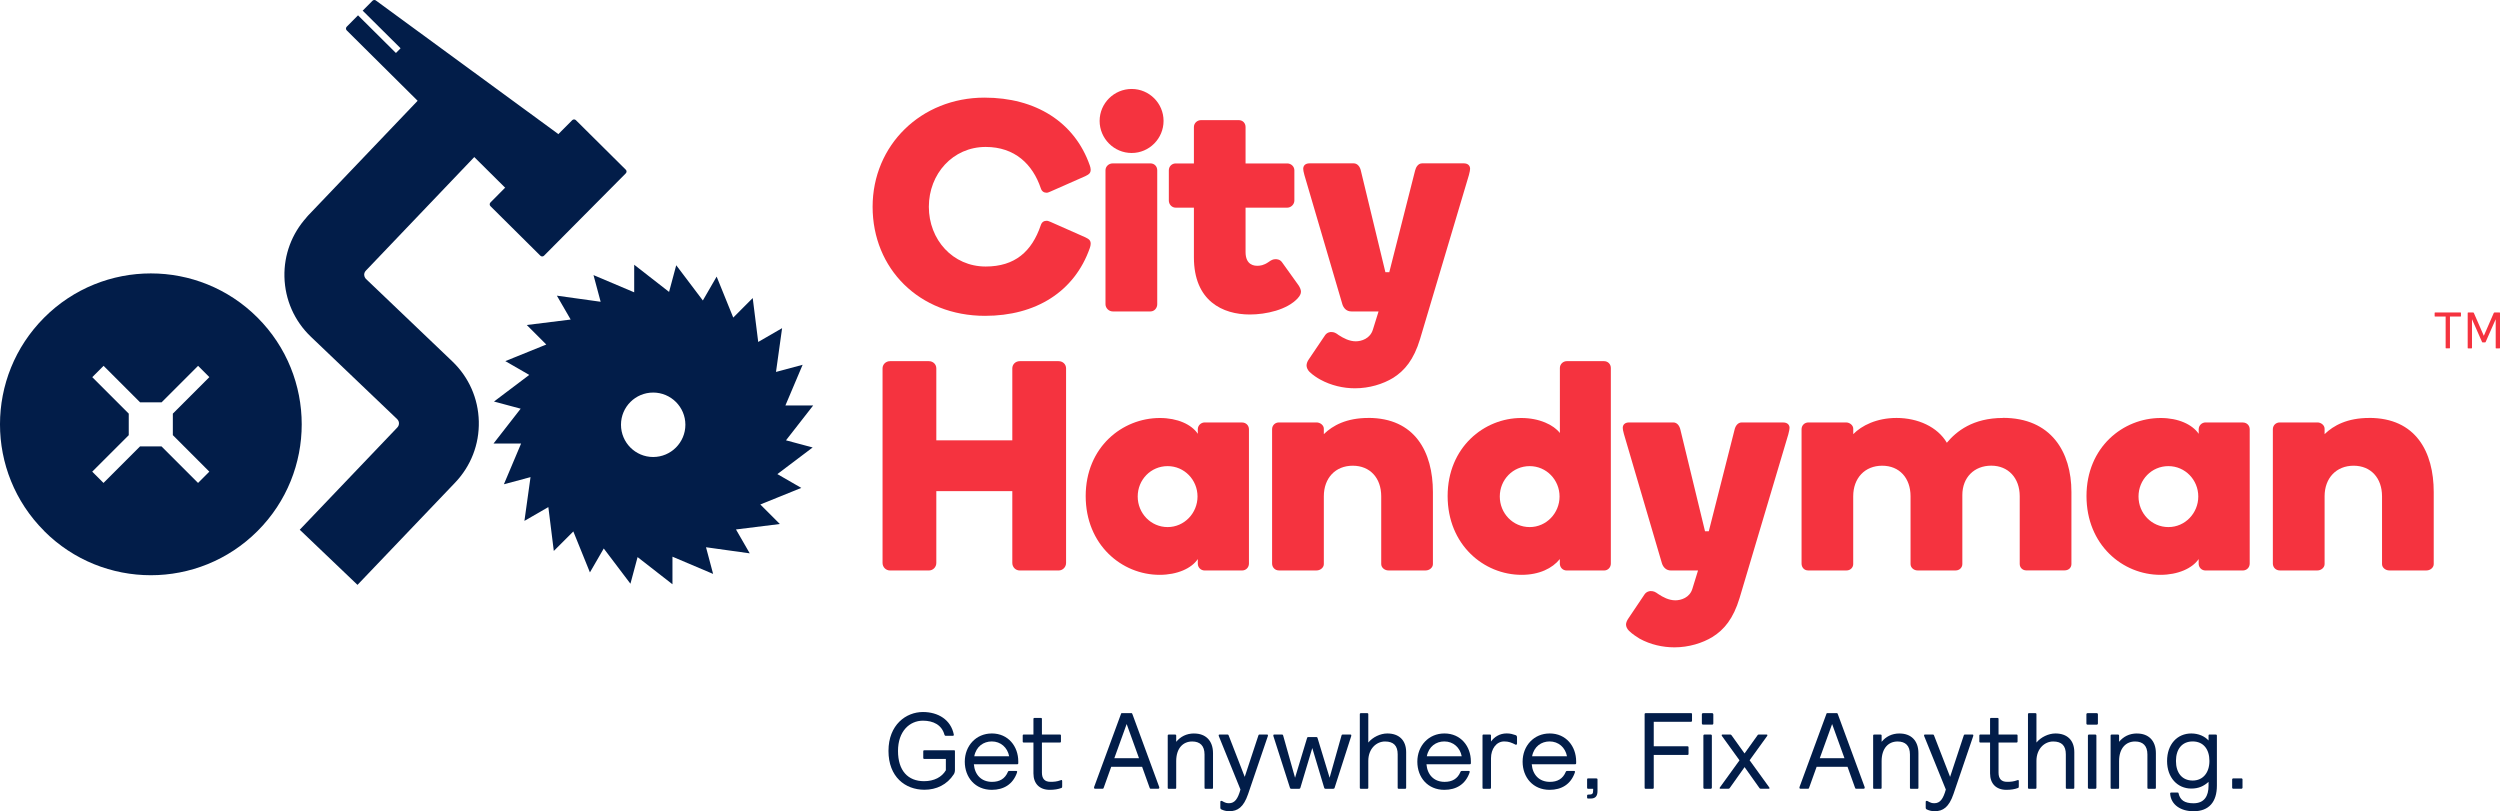 <svg xmlns="http://www.w3.org/2000/svg" id="Layer_1" viewBox="24.92 209.14 545.46 177.01"><defs><style>.cls-1{fill:#f5333f;}.cls-2{fill:#021d49;}</style></defs><g><path class="cls-2" d="M233.03,372.84h-6.43c-.17,0-.24,.07-.24,.24v1.41c0,.16,.07,.24,.24,.24h4.69v2.47c-.89,1.51-2.57,2.38-4.76,2.38-3.51,0-5.68-2.29-5.68-6.6s2.54-6.6,5.44-6.6c2.24,0,4.1,.9,4.69,3.06,.05,.16,.14,.24,.28,.24h1.51c.19,0,.26-.05,.26-.24-.64-3.3-3.46-4.95-6.74-4.95-3.7,0-7.52,2.8-7.52,8.48s3.65,8.48,7.85,8.48c2.57,0,4.93-1.08,6.41-3.39,.14-.21,.24-.57,.24-.9v-4.1c0-.17-.07-.24-.24-.24Z"/><path class="cls-2" d="M241.31,369.17c-3.42,0-5.89,2.69-5.89,6.15s2.29,6.15,5.89,6.15c2.62,0,4.6-1.22,5.49-3.72,.05-.14,.05-.19,.05-.24,0-.09-.05-.16-.17-.16h-1.53c-.16,0-.26,.02-.33,.21-.64,1.53-1.84,2.17-3.46,2.17-2.31,0-3.77-1.53-3.96-3.84h9.45c.16,0,.24-.07,.24-.24v-.38c0-3.28-2.19-6.1-5.77-6.1Zm-3.82,4.97c.42-2.14,2.03-3.23,3.82-3.23,1.93,0,3.42,1.3,3.79,3.23h-7.61Z"/><path class="cls-2" d="M256.51,379.32s-.12,.02-.16,.05c-.85,.31-1.46,.35-2.24,.35-1.25,0-1.86-.68-1.86-2v-6.57h3.91c.17,0,.24-.07,.24-.24v-1.27c0-.17-.07-.24-.24-.24h-3.91v-3.39c0-.16-.07-.23-.24-.23h-1.37c-.16,0-.24,.07-.24,.23v3.39h-2.1c-.16,0-.24,.07-.24,.24v1.27c0,.17,.07,.24,.24,.24h2.1v6.74c0,2.24,1.34,3.58,3.56,3.58,.99,0,1.84-.14,2.52-.4,.19-.07,.19-.19,.19-.4v-1.11c0-.14-.05-.24-.16-.24Z"/><path class="cls-2" d="M271.99,364.97c-.05-.17-.07-.24-.24-.24h-2.03c-.17,0-.19,.07-.24,.24l-5.84,15.88c-.02,.07-.02,.09-.02,.14,0,.17,.09,.24,.26,.24h1.58c.19,0,.24-.07,.28-.24l1.63-4.55h6.74l1.63,4.55c.05,.17,.09,.24,.28,.24h1.58c.16,0,.26-.07,.26-.24,0-.05,0-.07-.02-.14l-5.84-15.88Zm-3.94,9.59l2.69-7.45,2.69,7.45h-5.37Z"/><path class="cls-2" d="M285.46,369.17c-1.7,0-2.99,.71-3.91,1.82v-1.34c0-.17-.07-.24-.24-.24h-1.37c-.17,0-.24,.07-.24,.24v11.36c0,.17,.07,.24,.24,.24h1.37c.17,0,.24-.07,.24-.24v-5.8c0-2.85,1.51-4.29,3.49-4.29,1.7,0,2.69,.92,2.69,2.83v7.26c0,.17,.07,.24,.24,.24h1.37c.16,0,.24-.07,.24-.24v-7.54c0-2.76-1.63-4.29-4.1-4.29Z"/><path class="cls-2" d="M301.41,369.4h-1.63c-.21,0-.26,.07-.31,.24l-2.97,9-3.49-9c-.05-.17-.12-.24-.31-.24h-1.7c-.12,0-.19,.07-.19,.19,0,.07,.02,.12,.05,.19l4.71,11.62c-.57,2.05-1.25,2.99-2.5,2.99-1.06,0-1.32-.52-1.7-.52-.09,0-.19,.07-.19,.23v1.27c0,.14,.02,.26,.24,.38,.52,.23,.97,.38,1.74,.38,1.77,0,3.09-.85,4.08-3.75l4.31-12.65c.02-.07,.02-.12,.02-.16,0-.12-.07-.17-.19-.17Z"/><path class="cls-2" d="M319.57,369.4h-1.63c-.24,0-.28,.07-.33,.24l-2.59,9.19-2.62-8.63c-.05-.17-.07-.24-.26-.24h-1.79c-.19,0-.21,.07-.26,.24l-2.61,8.63-2.59-9.19c-.05-.17-.09-.24-.33-.24h-1.63c-.09,0-.19,.05-.19,.17,0,.05,0,.09,.02,.19l3.6,11.24c.05,.19,.17,.24,.31,.24h1.67c.16,0,.26-.07,.31-.24l2.59-8.65,2.59,8.65c.05,.17,.14,.24,.31,.24h1.67c.14,0,.26-.05,.31-.24l3.61-11.24c.02-.09,.02-.14,.02-.19,0-.12-.09-.17-.19-.17Z"/><path class="cls-2" d="M327.61,369.17c-1.51,0-3.18,.8-4.15,1.98v-6.17c0-.17-.07-.24-.24-.24h-1.37c-.16,0-.24,.07-.24,.24v16.02c0,.17,.07,.24,.24,.24h1.37c.16,0,.24-.07,.24-.24v-5.84c0-2.69,1.79-4.24,3.65-4.24s2.76,.92,2.76,2.8v7.28c0,.17,.07,.24,.24,.24h1.37c.16,0,.24-.07,.24-.24v-7.75c0-2.64-1.6-4.08-4.1-4.08Z"/><path class="cls-2" d="M340.05,369.17c-3.42,0-5.89,2.69-5.89,6.15s2.29,6.15,5.89,6.15c2.62,0,4.6-1.22,5.49-3.72,.05-.14,.05-.19,.05-.24,0-.09-.05-.16-.16-.16h-1.53c-.16,0-.26,.02-.33,.21-.64,1.53-1.84,2.17-3.46,2.17-2.31,0-3.77-1.53-3.96-3.84h9.45c.17,0,.24-.07,.24-.24v-.38c0-3.28-2.19-6.1-5.77-6.1Zm-3.82,4.97c.42-2.14,2.03-3.23,3.82-3.23,1.93,0,3.42,1.3,3.79,3.23h-7.61Z"/><path class="cls-2" d="M355.63,369.54c-.64-.21-1.18-.38-1.96-.38-1.6,0-2.73,.8-3.44,1.77v-1.29c0-.17-.07-.24-.24-.24h-1.37c-.17,0-.24,.07-.24,.24v11.36c0,.17,.07,.24,.24,.24h1.37c.16,0,.24-.07,.24-.24v-6.41c0-2.07,1.18-3.68,2.88-3.68,.97,0,1.58,.24,2.54,.73,.17,0,.26-.12,.26-.26v-1.41c-.02-.24-.14-.38-.28-.42Z"/><path class="cls-2" d="M363.02,369.17c-3.42,0-5.89,2.69-5.89,6.15s2.29,6.15,5.89,6.15c2.62,0,4.6-1.22,5.49-3.72,.05-.14,.05-.19,.05-.24,0-.09-.05-.16-.16-.16h-1.53c-.16,0-.26,.02-.33,.21-.64,1.53-1.84,2.17-3.46,2.17-2.31,0-3.77-1.53-3.96-3.84h9.45c.16,0,.24-.07,.24-.24v-.38c0-3.28-2.19-6.1-5.77-6.1Zm-3.82,4.97c.42-2.14,2.03-3.23,3.82-3.23,1.93,0,3.42,1.3,3.79,3.23h-7.61Z"/><path class="cls-2" d="M373.23,378.97h-1.79c-.16,0-.24,.07-.24,.24v1.79c0,.17,.07,.24,.24,.24h1.08v.28c0,.85-.16,.99-1.08,.99-.16,0-.24,.07-.24,.24v.38c0,.17,.07,.24,.24,.24h.5c1.13,0,1.53-.57,1.53-1.67v-2.47c0-.17-.07-.24-.23-.24Z"/><path class="cls-2" d="M393.84,364.74h-9.85c-.16,0-.24,.07-.24,.24v16.02c0,.17,.07,.24,.24,.24h1.51c.16,0,.24-.07,.24-.24v-7.14h7.35c.16,0,.24-.07,.24-.24v-1.41c0-.16-.07-.24-.24-.24h-7.35v-5.35h8.11c.16,0,.24-.07,.24-.24v-1.41c0-.17-.07-.24-.24-.24Z"/><rect class="cls-2" x="396.24" y="364.74" width="2.5" height="2.5" rx=".24" ry=".24"/><path class="cls-2" d="M396.81,369.4h1.37c.13,0,.24,.11,.24,.24v11.36c0,.13-.11,.24-.24,.24h-1.37c-.13,0-.24-.11-.24-.24v-11.36c0-.13,.11-.24,.24-.24Z"/><path class="cls-2" d="M406.65,375.03l3.84-5.32s.05-.09,.05-.14c0-.12-.05-.17-.16-.17h-1.67c-.14,0-.24,.02-.33,.17l-2.83,3.96-2.83-3.96c-.09-.14-.19-.17-.33-.17h-1.67c-.12,0-.16,.05-.16,.17,0,.05,.02,.09,.05,.14l3.84,5.32-4.26,5.89c-.05,.07-.07,.12-.07,.19s.05,.12,.14,.12h1.79c.14,0,.24-.07,.33-.24l3.18-4.48,3.18,4.48c.09,.17,.19,.24,.33,.24h1.79c.09,0,.14-.05,.14-.12s-.02-.12-.07-.19l-4.26-5.89Z"/><path class="cls-2" d="M425.9,364.97c-.05-.17-.07-.24-.24-.24h-2.03c-.17,0-.19,.07-.24,.24l-5.84,15.88c-.02,.07-.02,.09-.02,.14,0,.17,.09,.24,.26,.24h1.58c.19,0,.24-.07,.28-.24l1.63-4.55h6.74l1.63,4.55c.05,.17,.09,.24,.28,.24h1.58c.16,0,.26-.07,.26-.24,0-.05,0-.07-.02-.14l-5.84-15.88Zm-3.93,9.59l2.69-7.45,2.69,7.45h-5.37Z"/><path class="cls-2" d="M439.37,369.17c-1.7,0-2.99,.71-3.91,1.82v-1.34c0-.17-.07-.24-.24-.24h-1.37c-.17,0-.24,.07-.24,.24v11.36c0,.17,.07,.24,.24,.24h1.37c.17,0,.24-.07,.24-.24v-5.8c0-2.85,1.51-4.29,3.49-4.29,1.7,0,2.69,.92,2.69,2.83v7.26c0,.17,.07,.24,.24,.24h1.37c.17,0,.24-.07,.24-.24v-7.54c0-2.76-1.63-4.29-4.1-4.29Z"/><path class="cls-2" d="M455.31,369.4h-1.63c-.21,0-.26,.07-.31,.24l-2.97,9-3.49-9c-.05-.17-.12-.24-.31-.24h-1.7c-.12,0-.19,.07-.19,.19,0,.07,.02,.12,.05,.19l4.71,11.62c-.57,2.05-1.25,2.99-2.5,2.99-1.06,0-1.32-.52-1.7-.52-.09,0-.19,.07-.19,.23v1.27c0,.14,.02,.26,.24,.38,.52,.23,.97,.38,1.74,.38,1.77,0,3.09-.85,4.08-3.75l4.31-12.65c.02-.07,.02-.12,.02-.16,0-.12-.07-.17-.19-.17Z"/><path class="cls-2" d="M465.23,379.32s-.12,.02-.16,.05c-.85,.31-1.46,.35-2.24,.35-1.25,0-1.86-.68-1.86-2v-6.57h3.91c.16,0,.24-.07,.24-.24v-1.27c0-.17-.07-.24-.24-.24h-3.91v-3.39c0-.16-.07-.23-.24-.23h-1.37c-.17,0-.24,.07-.24,.23v3.39h-2.1c-.16,0-.24,.07-.24,.24v1.27c0,.17,.07,.24,.24,.24h2.1v6.74c0,2.24,1.34,3.58,3.56,3.58,.99,0,1.84-.14,2.52-.4,.19-.07,.19-.19,.19-.4v-1.11c0-.14-.05-.24-.16-.24Z"/><path class="cls-2" d="M473.39,369.17c-1.51,0-3.18,.8-4.15,1.98v-6.17c0-.17-.07-.24-.24-.24h-1.37c-.17,0-.24,.07-.24,.24v16.02c0,.17,.07,.24,.24,.24h1.37c.16,0,.24-.07,.24-.24v-5.84c0-2.69,1.79-4.24,3.65-4.24s2.76,.92,2.76,2.8v7.28c0,.17,.07,.24,.24,.24h1.37c.16,0,.24-.07,.24-.24v-7.75c0-2.64-1.6-4.08-4.1-4.08Z"/><path class="cls-2" d="M480.38,364.74h2.03c.13,0,.24,.11,.24,.24v2.03c0,.13-.11,.24-.24,.24h-2.03c-.13,0-.24-.11-.24-.24v-2.03c0-.13,.11-.24,.24-.24Z"/><path class="cls-2" d="M480.71,369.4h1.37c.13,0,.24,.11,.24,.24v11.36c0,.13-.11,.24-.24,.24h-1.37c-.13,0-.24-.11-.24-.24v-11.36c0-.13,.11-.24,.24-.24Z"/><path class="cls-2" d="M491.18,369.17c-1.7,0-2.99,.71-3.91,1.82v-1.34c0-.17-.07-.24-.24-.24h-1.37c-.16,0-.24,.07-.24,.24v11.36c0,.17,.07,.24,.24,.24h1.37c.16,0,.24-.07,.24-.24v-5.8c0-2.85,1.51-4.29,3.49-4.29,1.7,0,2.69,.92,2.69,2.83v7.26c0,.17,.07,.24,.24,.24h1.37c.16,0,.24-.07,.24-.24v-7.54c0-2.76-1.63-4.29-4.1-4.29Z"/><path class="cls-2" d="M508.4,369.4h-1.37c-.17,0-.24,.07-.24,.24v1.06c-.85-.92-2.17-1.53-3.77-1.53-3.06,0-5.28,2.36-5.28,6.01s2.29,6.01,5.28,6.01c1.63,0,2.73-.54,3.77-1.46v.85c0,2.26-.94,3.82-3.28,3.82-1.98,0-2.9-.71-3.25-2.1,0-.16-.07-.24-.24-.24h-1.37c-.16,0-.24,.07-.24,.24,.17,2.47,2.38,3.84,5.09,3.84,3.42,0,5.11-2.07,5.11-5.61v-10.88c0-.17-.07-.24-.24-.24Zm-5.07,10.04c-2.36,0-3.65-1.72-3.65-4.27s1.3-4.26,3.65-4.26,3.65,1.72,3.65,4.26-1.39,4.27-3.65,4.27Z"/><path class="cls-2" d="M512.18,378.97h1.79c.13,0,.23,.11,.23,.23v1.79c0,.13-.11,.24-.24,.24h-1.79c-.13,0-.23-.11-.23-.23v-1.79c0-.13,.11-.24,.24-.24Z"/></g><g><path class="cls-2" d="M34.55,325c12.86,12.86,33.7,12.86,46.56,0,12.86-12.86,12.85-33.7,0-46.56s-33.7-12.86-46.55,0c-12.85,12.86-12.86,33.7,0,46.55Zm12.97-36.04l7.96,7.96h4.7l7.96-7.96,2.46,2.46-7.97,7.97v4.69s7.96,7.97,7.96,7.97l-2.46,2.46-7.97-7.97h-4.69l-7.97,7.97-2.46-2.46,7.97-7.96v-4.7l-7.96-7.96,2.46-2.46Z"/><path class="cls-2" d="M202.3,297.61h-6.02l3.76-8.88-5.81,1.56,1.33-9.55-5.21,3.01-1.2-9.58-4.25,4.26-3.62-8.94-3.01,5.21-5.81-7.69-1.56,5.82-7.61-5.93v6.02l-8.88-3.76,1.56,5.82-9.55-1.33,3.01,5.21-9.58,1.19,4.26,4.26-8.94,3.62,5.22,3.01-7.69,5.81,5.82,1.56-5.93,7.61h6.02l-3.75,8.88,5.81-1.56-1.33,9.55,5.22-3.01,1.19,9.57,4.26-4.26,3.62,8.94,3.02-5.22,5.82,7.69,1.56-5.81,7.61,5.93v-6.02l8.87,3.76-1.55-5.82,9.54,1.33-3-5.21,9.57-1.19-4.26-4.26,8.94-3.62-5.22-3.01,7.7-5.81-5.82-1.56,5.93-7.6Zm-34.87,11.24c-3.87,0-7.02-3.15-7.02-7.04s3.15-7.02,7.02-7.02,7.03,3.14,7.03,7.02-3.15,7.04-7.03,7.04Z"/><path class="cls-2" d="M161.46,246.17l-10.89-10.81c-.22-.22-.58-.22-.8,0l-3.05,3.07s-.01-.06-.04-.08l-39.68-29.05c-.22-.22-.58-.22-.8,0l-2.17,2.19s.04-.01,.05,0l8.21,8.15s.02,.05,0,.07l-.95,.96s-.05,.02-.07,0l-8.21-8.16s0-.04,0-.05l-2.49,2.51c-.22,.22-.22,.58,0,.8l15.47,15.36-23.62,24.75h0l-.03,.03-.24,.25h0s0,0,0,0c-.02,.02-.03,.04-.05,.06l-.3,.33v.03c-3.21,3.56-4.93,8.13-4.82,12.95,.12,5,2.17,9.65,5.79,13.1h0l18.8,17.95h0c.32,.31,.4,.66,.4,.91,0,.24-.05,.6-.36,.92l-21.29,22.31,12.6,12.03,21.3-22.31h0c3.45-3.62,5.29-8.36,5.17-13.36-.12-5-2.17-9.64-5.79-13.1h0s-18.81-17.96-18.81-17.96c0,0,0,0,0,0h0c-.14-.13-.22-.27-.28-.41-.02-.05-.04-.1-.06-.14-.04-.13-.06-.25-.07-.35,0-.24,.05-.6,.36-.92h0l23.66-24.79,6.67,6.62s.06,.02,.09,.03l-3.23,3.26c-.22,.22-.22,.58,0,.8l10.89,10.81c.22,.22,.58,.22,.8,0l17.84-17.97c.22-.22,.22-.58,0-.8Z"/></g><g><path class="cls-1" d="M262.89,262.33c0-.78-.39-1.03-1.18-1.42l-7.57-3.35c-.33-.13-.59-.25-.84-.25-.59,0-1.06,.25-1.3,.97-1.95,5.76-5.66,9.01-12.02,9.01-7.17,0-12.4-5.85-12.4-13.03s5.23-13.06,12.4-13.06c6.36,0,10.25,3.78,12.02,9,.23,.72,.7,.99,1.3,.99,.26,0,.51-.14,.84-.27l7.57-3.34c.79-.39,1.18-.65,1.18-1.42,0-.28-.08-.59-.19-.92-3.34-9.54-11.88-14.8-22.98-14.8-13.83,0-24.41,10.37-24.41,23.82s10.13,23.79,24.53,23.79c11.1,0,19.52-5.28,22.86-14.79,.11-.32,.19-.65,.19-.93Z"/><path class="cls-1" d="M271.83,242.52c3.84,0,6.96-3.15,6.96-7s-3.12-6.97-6.96-6.97-6.99,3.13-6.99,6.97,3.13,7,6.99,7Z"/><path class="cls-1" d="M267.7,244.79c-.85,0-1.58,.65-1.58,1.5v29.23c0,.83,.73,1.57,1.58,1.57h8.24c.84,0,1.47-.73,1.47-1.57v-29.23c0-.85-.63-1.5-1.47-1.5h-8.24Z"/><path class="cls-1" d="M308.12,274.14c.37-.38,.65-.89,.65-1.36,0-.39-.21-.9-.51-1.36l-3.61-5.04c-.45-.65-1.11-.69-1.43-.69-.52,0-.92,.18-1.55,.64-1.04,.72-1.84,.8-2.42,.8s-2.57-.08-2.57-3v-9.68h9.09c.83,0,1.56-.72,1.56-1.55v-6.6c0-.85-.73-1.5-1.56-1.5h-9.09v-7.94c0-.87-.62-1.51-1.5-1.51h-8.2c-.84,0-1.57,.64-1.57,1.51v7.94h-3.97c-.84,0-1.5,.65-1.5,1.5v6.6c0,.83,.65,1.55,1.5,1.55h3.97v10.84c0,9.54,6.28,12.47,12.21,12.47,3.46,0,8.15-.99,10.51-3.61Z"/><path class="cls-1" d="M317.8,275.52c.26,.83,.9,1.57,1.95,1.57h5.95l-1.24,3.98c-.6,1.96-2.51,2.54-3.73,2.54-1.43,0-2.72-.71-3.72-1.35-.65-.48-.97-.68-1.69-.68-.13,0-.85,.04-1.31,.73l-3.51,5.2c-.34,.47-.51,.98-.51,1.37,0,.45,.24,.99,.65,1.4,.72,.7,1.74,1.35,2.33,1.67,2.36,1.3,5.05,1.91,7.57,1.91,3.13,0,6.12-.91,8.37-2.29,2.46-1.57,4.47-3.9,5.85-8.48l10.65-35.75c.19-.71,.26-1.1,.26-1.37,0-.68-.46-1.19-1.38-1.19h-9.07c-.86,0-1.36,.79-1.55,1.57l-5.63,22.18h-.85l-5.36-22.18c-.17-.79-.71-1.57-1.56-1.57h-9.64c-.92,0-1.37,.51-1.37,1.19,0,.26,.06,.65,.26,1.37l8.28,28.18Z"/><path class="cls-1" d="M255.89,287.94h-8.48c-.91,0-1.62,.69-1.62,1.57v15.71h-16.58v-15.71c0-.89-.71-1.57-1.63-1.57h-8.47c-.9,0-1.63,.69-1.63,1.57v42.46c0,.9,.72,1.64,1.63,1.64h8.47c.92,0,1.63-.74,1.63-1.64v-15.67h16.58v15.67c0,.9,.71,1.64,1.62,1.64h8.48c.91,0,1.63-.74,1.63-1.64v-42.46c0-.89-.71-1.57-1.63-1.57Z"/><path class="cls-1" d="M295.92,301.31h-8.16c-.78,0-1.5,.64-1.5,1.49v.99c-1.35-2.04-4.43-3.45-8.27-3.45-8.22,0-16.19,6.38-16.19,17.03s7.89,17.19,16.13,17.19c3.85,0,6.97-1.41,8.33-3.44v.98c0,.85,.65,1.51,1.5,1.51h8.16c.85,0,1.5-.67,1.5-1.51v-29.29c0-.85-.65-1.49-1.5-1.49Zm-16.24,22.83c-3.65,0-6.53-3-6.53-6.67s2.87-6.63,6.53-6.63,6.52,3.01,6.52,6.63-2.88,6.67-6.52,6.67Z"/><path class="cls-1" d="M323.48,300.33c-4.76,0-7.76,1.62-9.72,3.53v-1.18c0-.76-.8-1.37-1.57-1.37h-8.24c-.83,0-1.48,.64-1.48,1.49v29.29c0,.85,.65,1.51,1.48,1.51h8.24c.78,0,1.57-.6,1.57-1.39v-14.79c0-3.98,2.53-6.67,6.31-6.67s6.21,2.69,6.21,6.67v14.79c0,.79,.77,1.39,1.56,1.39h8.15c.78,0,1.57-.6,1.57-1.39v-15.71c0-8.76-3.93-16.18-14.1-16.18Z"/><path class="cls-1" d="M374.92,287.94h-8.17c-.78,0-1.49,.65-1.49,1.49v14.18c-1.38-1.77-4.46-3.27-8.43-3.27-8.08,0-16.06,6.38-16.06,17.03s7.91,17.19,16.14,17.19c3.84,0,6.7-1.41,8.34-3.44v.98c0,.85,.65,1.51,1.49,1.51h8.17c.83,0,1.47-.67,1.47-1.51v-42.67c0-.84-.64-1.49-1.47-1.49Zm-16.25,36.2c-3.66,0-6.52-3-6.52-6.67s2.86-6.63,6.52-6.63,6.52,3.01,6.52,6.63-2.87,6.67-6.52,6.67Z"/><path class="cls-1" d="M414.01,301.31h-9.07c-.85,0-1.38,.76-1.56,1.56l-5.63,22.19h-.82l-5.38-22.19c-.18-.8-.7-1.56-1.54-1.56h-9.66c-.93,0-1.37,.53-1.37,1.17,0,.26,.05,.65,.26,1.38l8.28,28.17c.26,.84,.91,1.58,1.95,1.58h5.93l-1.23,3.99c-.59,1.96-2.5,2.52-3.71,2.52-1.46,0-2.75-.72-3.72-1.36-.66-.47-.98-.66-1.7-.66-.13,0-.86,.07-1.3,.71l-3.52,5.24c-.33,.47-.53,.97-.53,1.35,0,.48,.26,.99,.66,1.38,.71,.71,1.75,1.36,2.33,1.72,2.36,1.29,5.03,1.88,7.58,1.88,3.11,0,6.13-.93,8.32-2.28,2.5-1.57,4.51-3.93,5.89-8.49l10.64-35.74c.18-.73,.26-1.12,.26-1.38,0-.64-.46-1.17-1.37-1.17Z"/><path class="cls-1" d="M461.95,300.33c-6.58,0-10.18,2.92-12.26,5.41-2.02-3.45-6.31-5.41-10.97-5.41-4.36,0-7.63,1.67-9.45,3.53v-1.18c0-.76-.79-1.37-1.56-1.37h-8.22c-.85,0-1.5,.64-1.5,1.49v29.29c0,.85,.58,1.51,1.43,1.51h8.41c.77,0,1.43-.6,1.43-1.39v-14.79c0-3.98,2.55-6.67,6.32-6.67s6.19,2.69,6.19,6.67v14.79c0,.79,.73,1.39,1.52,1.39h8.34c.78,0,1.44-.6,1.44-1.39v-15.06c0-3.85,2.6-6.41,6.31-6.41s6.21,2.69,6.21,6.67v14.79c0,.79,.63,1.39,1.43,1.39h8.34c.92,0,1.51-.6,1.51-1.39v-15.71c0-8.76-4.44-16.18-14.94-16.18Z"/><path class="cls-1" d="M514.27,301.31h-8.14c-.78,0-1.49,.64-1.49,1.49v.99c-1.39-2.04-4.44-3.45-8.29-3.45-8.23,0-16.19,6.38-16.19,17.03s7.88,17.19,16.13,17.19c3.82,0,6.95-1.41,8.34-3.44v.98c0,.85,.65,1.51,1.49,1.51h8.14c.87,0,1.51-.67,1.51-1.51v-29.29c0-.85-.64-1.49-1.51-1.49Zm-16.24,22.83c-3.66,0-6.52-3-6.52-6.67s2.86-6.63,6.52-6.63,6.52,3.01,6.52,6.63-2.86,6.67-6.52,6.67Z"/><path class="cls-1" d="M541.85,300.33c-4.77,0-7.77,1.62-9.74,3.53v-1.18c0-.76-.78-1.37-1.54-1.37h-8.24c-.86,0-1.51,.64-1.51,1.49v29.29c0,.85,.65,1.51,1.51,1.51h8.24c.76,0,1.54-.6,1.54-1.39v-14.79c0-3.98,2.56-6.67,6.33-6.67s6.2,2.69,6.2,6.67v14.79c0,.79,.77,1.39,1.59,1.39h8.13c.78,0,1.56-.6,1.56-1.39v-15.71c0-8.76-3.9-16.18-14.07-16.18Z"/><path class="cls-1" d="M561.76,277.32h-5.53c-.08,0-.11,.03-.11,.11v.67c0,.08,.03,.11,.11,.11h2.29v6.82c0,.08,.03,.11,.11,.11h.72c.08,0,.11-.03,.11-.11v-6.82h2.29c.08,0,.11-.03,.11-.11v-.67c0-.08-.03-.11-.11-.11Z"/><path class="cls-1" d="M570.26,277.32h-1.06c-.08,0-.14,.03-.18,.11l-2.17,4.98-2.17-4.98c-.04-.08-.1-.11-.18-.11h-1.06c-.08,0-.11,.03-.11,.11v7.61c0,.08,.03,.11,.11,.11h.72c.08,0,.11-.03,.11-.11v-6.25l2.19,4.96c.02,.06,.08,.1,.15,.1h.49c.07,0,.12-.04,.15-.1l2.19-4.96v6.25c0,.08,.03,.11,.11,.11h.72c.08,0,.11-.03,.11-.11v-7.61c0-.08-.03-.11-.11-.11Z"/></g></svg>